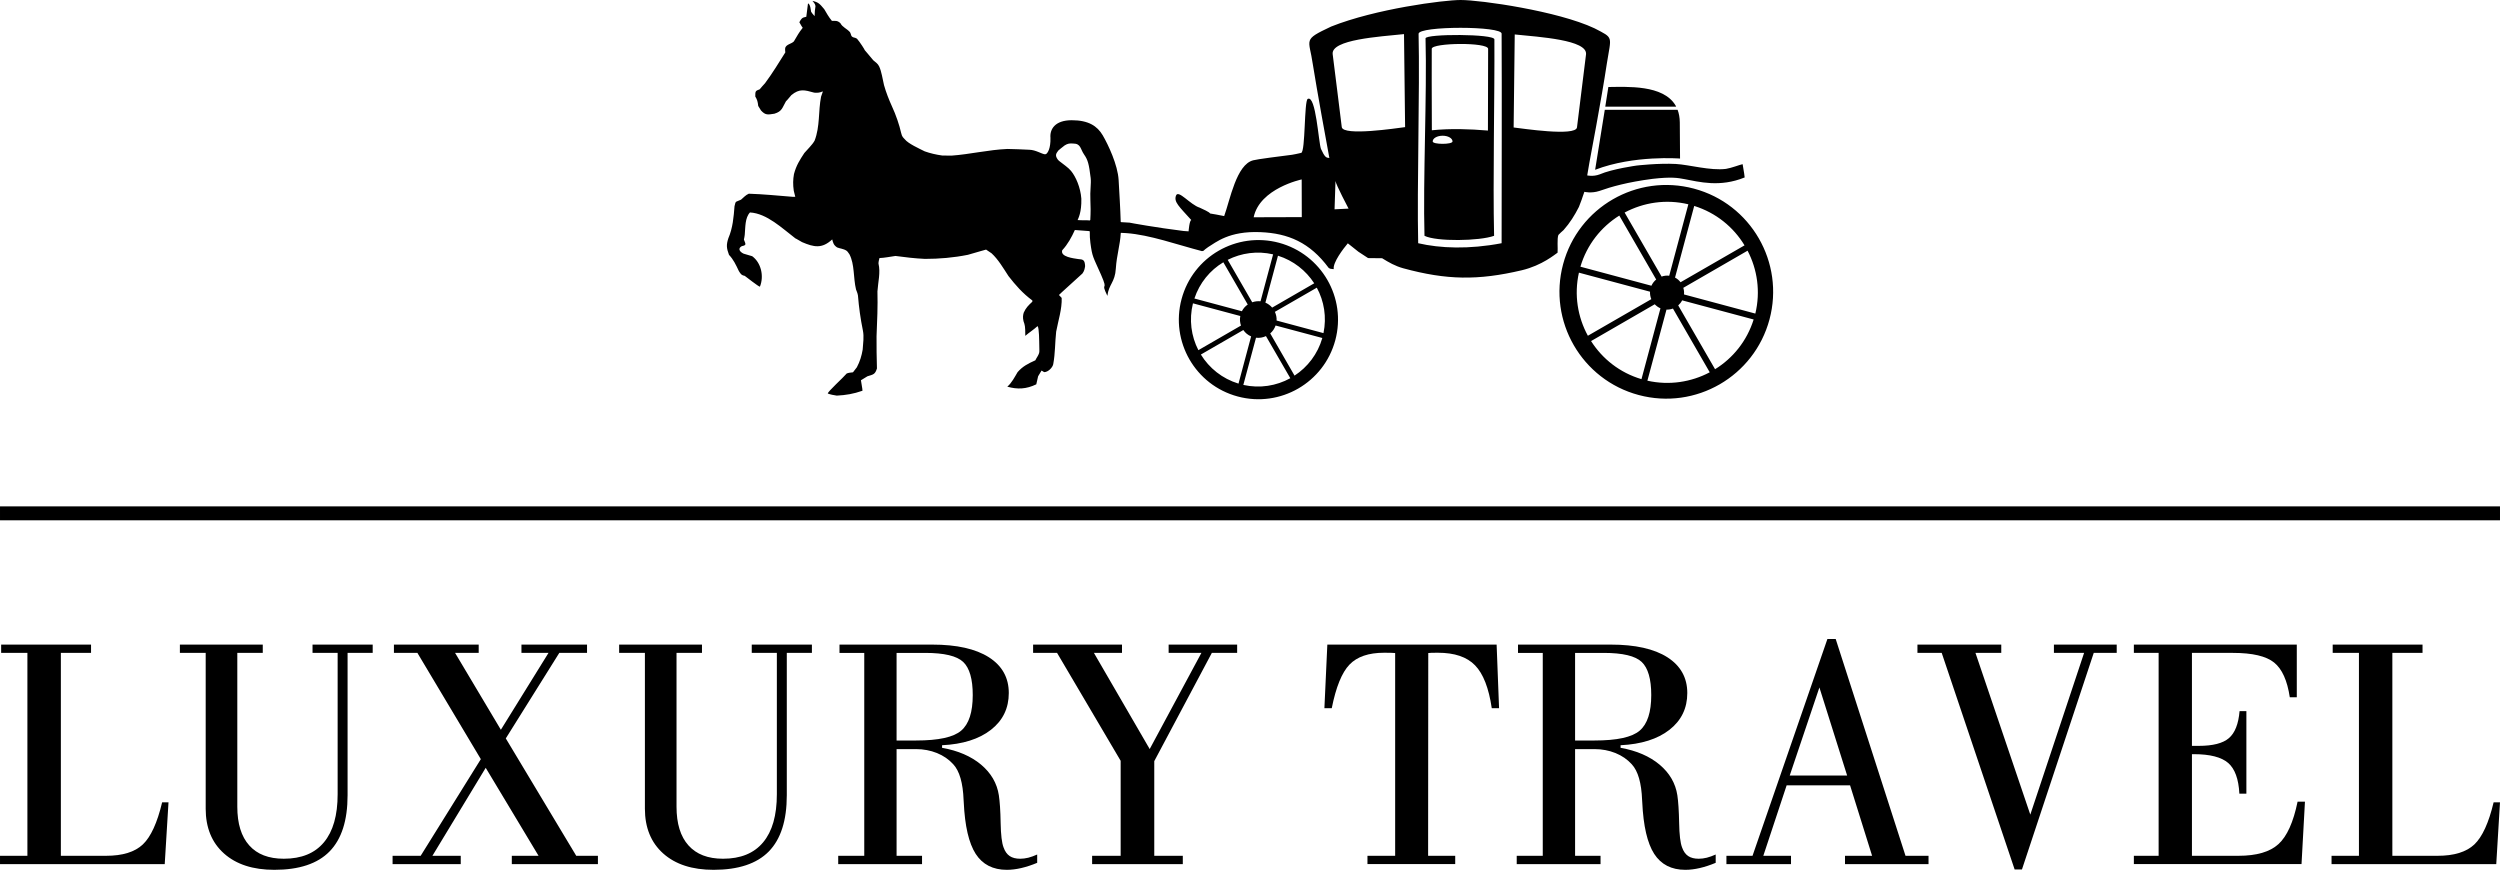 <?xml version="1.0" encoding="UTF-8"?>
<!DOCTYPE svg PUBLIC "-//W3C//DTD SVG 1.1//EN" "http://www.w3.org/Graphics/SVG/1.1/DTD/svg11.dtd">
<!-- Creator: CorelDRAW X7 -->
<svg xmlns="http://www.w3.org/2000/svg" xml:space="preserve" width="521.8mm" height="181.549mm" version="1.1" style="shape-rendering:geometricPrecision; text-rendering:geometricPrecision; image-rendering:optimizeQuality; fill-rule:evenodd; clip-rule:evenodd"
viewBox="0 0 50283 17495"
 xmlns:xlink="http://www.w3.org/1999/xlink">

 <g id="Warstwa_x0020_1">
  <g id="_2332661714272">
   <path  d="M0 17380l0 -167 551 0 0 -4081 -528 0 0 -167 1808 0 0 167 -607 0 0 4081 908 0c333,0 580,-76 740,-228 161,-152 291,-435 389,-848l128 0 -76 1243 -3313 0z"/>
   <path  d="M4137 16264l0 -3132 -519 0 0 -167 1667 0 0 167 -512 0 0 3093c0,341 80,601 240,779 159,179 391,268 695,268 355,0 624,-110 807,-330 184,-220 276,-542 276,-967l0 -2843 -505 0 0 -167 1210 0 0 167 -505 0 0 2863c0,508 -121,884 -363,1131 -241,246 -611,369 -1110,369 -429,0 -766,-109 -1012,-328 -246,-219 -369,-520 -369,-903z"/>
   <polygon  points="7896,17380 7896,17213 8461,17213 9671,15269 8395,13132 7923,13132 7923,12965 9628,12965 9628,13132 9153,13132 10074,14678 11032,13132 10488,13132 10488,12965 11807,12965 11807,13132 11249,13132 10173,14852 11590,17213 12026,17213 12026,17380 10294,17380 10294,17213 10832,17213 9769,15443 8697,17213 9267,17213 9267,17380 "/>
   <path  d="M12971 16264l0 -3132 -518 0 0 -167 1666 0 0 167 -512 0 0 3093c0,341 80,601 240,779 160,179 391,268 695,268 355,0 624,-110 807,-330 184,-220 276,-542 276,-967l0 -2843 -505 0 0 -167 1210 0 0 167 -505 0 0 2863c0,508 -121,884 -362,1131 -242,246 -612,369 -1111,369 -429,0 -766,-109 -1012,-328 -246,-219 -369,-520 -369,-903z"/>
   <path  d="M18033 14894l390 0c453,0 757,-66 910,-199 155,-133 232,-371 232,-715 0,-322 -64,-544 -192,-666 -128,-121 -382,-182 -763,-182l-577 0 0 1762zm-1174 2319l524 0 0 -4081 -498 0 0 -167 1866 0c492,0 872,85 1139,255 267,171 400,411 400,719 0,306 -120,553 -359,740 -240,187 -567,290 -983,310l0 52c322,57 583,170 784,338 201,169 321,374 358,617 19,127 32,311 36,553 4,241 24,407 59,496 28,79 69,137 123,173 53,36 124,54 212,54 52,0 107,-7 164,-21 56,-15 115,-36 177,-64l0 167c-110,46 -216,81 -319,105 -102,24 -200,36 -291,36 -280,0 -489,-107 -627,-321 -138,-215 -218,-560 -240,-1037 0,-11 -1,-26 -3,-46 -13,-343 -82,-583 -207,-718 -89,-99 -199,-174 -329,-227 -130,-52 -271,-79 -422,-79l-390 0 0 2146 512 0 0 167 -1686 0 0 -167z"/>
   <polygon  points="21966,17380 21966,17213 22540,17213 22540,15302 21261,13132 20779,13132 20779,12965 22567,12965 22567,13132 22002,13132 23124,15066 24164,13132 23505,13132 23505,12965 24883,12965 24883,13132 24374,13132 23216,15309 23216,17213 23790,17213 23790,17380 "/>
   <path  d="M27504 17380l0 -167 557 0 0 -4078c-28,-2 -58,-4 -88,-5 -31,-1 -76,-1 -135,-1 -310,0 -542,79 -695,238 -153,158 -272,451 -357,877l-148 0 59 -1279 3405 0 49 1279 -147 0c-59,-404 -171,-692 -335,-861 -164,-170 -413,-254 -748,-254 -57,0 -98,0 -125,1 -26,1 -49,3 -69,5l-3 4078 545 0 0 167 -1765 0z"/>
   <path  d="M31680 14894l390 0c453,0 756,-66 910,-199 155,-133 232,-371 232,-715 0,-322 -64,-544 -192,-666 -128,-121 -382,-182 -763,-182l-577 0 0 1762zm-1174 2319l524 0 0 -4081 -498 0 0 -167 1866 0c492,0 872,85 1139,255 266,171 400,411 400,719 0,306 -120,553 -359,740 -240,187 -567,290 -983,310l0 52c322,57 583,170 784,338 201,169 321,374 358,617 19,127 31,311 36,553 4,241 24,407 59,496 28,79 69,137 123,173 53,36 124,54 211,54 53,0 108,-7 164,-21 57,-15 116,-36 178,-64l0 167c-110,46 -216,81 -319,105 -102,24 -200,36 -292,36 -279,0 -488,-107 -626,-321 -138,-215 -218,-560 -240,-1037 0,-11 -1,-26 -3,-46 -13,-343 -82,-583 -207,-718 -89,-99 -199,-174 -329,-227 -130,-52 -271,-79 -422,-79l-390 0 0 2146 512 0 0 167 -1686 0 0 -167z"/>
   <path  d="M35997 15599l1155 0 -558 -1772 -597 1772zm-1273 1781l0 -167 525 0 1506 -4360 167 0 1404 4360 463 0 0 167 -1680 0 0 -167 545 0 -443 -1417 -1276 0 -469 1417 557 0 0 167 -1299 0z"/>
   <polygon  points="40521,17488 39054,13132 38566,13132 38566,12965 40252,12965 40252,13132 39733,13132 40836,16385 41918,13132 41311,13132 41311,12965 42574,12965 42574,13132 42112,13132 40668,17488 "/>
   <path  d="M42919 17380l0 -167 498 0 0 -4081 -498 0 0 -167 3277 0 0 1059 -141 0c-50,-336 -155,-569 -315,-698 -160,-129 -435,-194 -827,-194l-826 0 0 1870 134 0c287,0 490,-52 610,-156 121,-104 192,-285 214,-543l137 0 0 1660 -141 0c-15,-295 -91,-501 -226,-618 -136,-117 -366,-176 -692,-176l-36 0 0 2044 935 0c365,0 633,-78 805,-235 172,-156 300,-441 385,-854l148 0 -69 1256 -3372 0z"/>
   <path  d="M46895 17380l0 -167 551 0 0 -4081 -528 0 0 -167 1807 0 0 167 -607 0 0 4081 909 0c332,0 579,-76 740,-228 160,-152 290,-435 388,-848l128 0 -75 1243 -3313 0z"/>
   <path  d="M30057 792c0,-113 -1385,-114 -1385,-20 31,1123 -53,2845 -21,3971 239,120 1108,106 1400,0 -26,-1120 13,-2824 6,-3951zm-1241 2053c0,-64 90,-115 200,-115 110,0 199,51 199,115 0,64 -399,64 -399,0zm1111 -219c-374,-31 -745,-44 -1128,-6 -2,-484 -5,-1517 -2,-1639 4,-122 1134,-136 1134,2 0,3 -2,1151 -4,1643zm5123 676c-64,13 -219,76 -336,95 -316,39 -739,-84 -1007,-99 -350,-19 -789,32 -789,32 0,0 -486,66 -746,178 -131,49 -248,20 -248,20l45 -263c0,0 249,-1309 349,-1982 89,-569 147,-509 -248,-714 -743,-349 -2288,-569 -2692,-569 -340,0 -1711,178 -2604,534 -585,276 -443,236 -368,765 88,550 262,1504 332,1881l-15 -5c-53,-2 -83,-24 -154,-180 -50,-131 -101,-1089 -266,-1006 -74,38 -45,1063 -132,1086 -111,24 -111,26 -184,38 -211,26 -716,91 -781,111 -339,85 -465,796 -584,1122 -533,-108 -62,24 -492,-169 -191,-59 -430,-370 -477,-243 -47,128 60,217 308,492 -38,5 -55,227 -55,227 0,0 -58,-3 -101,-7 -540,-67 -1077,-164 -1087,-168l-170 -10 -7 -7c-7,-259 -29,-606 -42,-841 -17,-303 -210,-711 -320,-899 -110,-187 -287,-303 -623,-303 -336,0 -444,180 -428,355 5,219 -57,298 -80,320l-27 11c-68,-5 -187,-89 -318,-92 -147,-5 -299,-16 -441,-16 -377,16 -756,108 -1123,134 -64,0 -127,-2 -187,-2 -124,-17 -244,-45 -353,-84 -110,-55 -334,-156 -400,-242 -31,-35 -56,-45 -75,-131 -34,-153 -103,-359 -184,-532 -59,-130 -120,-284 -160,-428 -31,-128 -48,-271 -98,-376 -28,-58 -70,-81 -118,-123 -95,-109 -141,-173 -171,-203 2,-6 -94,-159 -157,-231 -11,-5 -23,-13 -35,-17 -102,-19 -71,-57 -106,-115 -67,-74 -150,-98 -191,-178 -59,-59 -105,-48 -172,-48 -65,-78 -108,-157 -154,-235 -88,-105 -116,-140 -237,-167 19,24 54,56 61,104 -10,63 -18,132 -18,202 -30,-33 -55,-61 -70,-87 -10,-69 -15,-117 -47,-163 -11,-2 -11,-2 -17,2 -12,88 -22,174 -33,261 -91,16 -101,42 -140,110 31,48 27,56 68,112 -85,107 -98,141 -178,274 -52,52 -143,55 -172,124 -10,23 0,97 0,97 -130,207 -261,422 -408,620 -38,42 -73,80 -107,122 -89,32 -89,39 -89,145 39,66 49,101 59,190 17,30 36,59 56,91 89,96 132,87 270,65 157,-48 157,-121 232,-250 15,-13 15,-13 109,-124 163,-134 263,-104 461,-49 58,4 104,4 167,-25 2,3 2,3 4,5 -10,32 -21,65 -35,100 -58,293 -19,598 -130,885 -48,87 -143,173 -206,248 -94,143 -163,250 -209,424 -20,110 -22,212 -4,336 8,40 19,81 30,121 -15,0 -30,0 -46,1 -297,-24 -598,-54 -889,-63 -65,28 -102,75 -156,120 -107,52 -105,12 -131,132 -17,218 -34,435 -124,644 -43,133 -38,197 13,334 89,93 137,196 198,325 31,47 45,84 118,97 28,19 278,218 306,218 87,-216 22,-483 -155,-613 -58,-18 -117,-36 -173,-51 -81,-38 -122,-104 -37,-151 104,-20 76,-42 43,-133 7,-33 14,-64 17,-96 14,-153 3,-340 105,-449 341,19 650,321 913,521 7,0 16,9 135,76 239,102 400,137 606,-55 18,65 25,112 98,161 50,22 129,26 189,66 26,16 40,50 60,73 106,205 75,468 132,707 12,37 31,70 39,122 19,237 50,461 100,707 24,119 4,251 -5,380 -21,124 -54,237 -117,356 -26,33 -52,68 -78,101 -46,6 -89,8 -126,24 -72,86 -381,363 -381,403 53,20 115,33 181,42 182,-9 337,-35 517,-98 0,-22 0,-22 -31,-211 44,-28 87,-54 131,-80 120,-37 153,-37 191,-157 -8,-215 -8,-441 -8,-648 13,-307 26,-606 18,-902 12,-189 65,-378 21,-561 0,-38 11,-76 20,-110 100,-3 213,-27 321,-42 194,26 394,50 594,59 287,0 574,-24 863,-82 241,-68 339,-100 366,-105 57,37 57,37 110,74 135,124 235,296 341,459 142,182 281,343 481,491 -3,2 -1,22 -1,24 -78,72 -129,121 -174,221 -15,53 -21,95 -4,171 28,79 36,99 36,295 84,-73 153,-112 247,-196 32,33 32,284 35,427 -2,38 6,77 -4,115 -16,52 -52,95 -76,146 -148,67 -255,121 -357,238 -54,91 -120,220 -207,292 205,58 383,50 583,-47 11,-53 24,-108 37,-162 22,-39 45,-76 69,-115 18,11 35,21 53,32 78,0 169,-92 182,-160 41,-221 35,-440 59,-654 42,-225 119,-458 111,-679 -20,-19 -37,-39 -55,-59 3,-6 3,-6 472,-432 37,-49 46,-95 54,-148 -6,-124 -37,-137 -141,-143 -86,-14 -363,-42 -319,-177 110,-118 189,-263 254,-407 48,2 207,15 291,22l9 10c-1,76 2,152 12,224 39,292 50,271 215,645 165,375 -28,100 127,424 27,-236 154,-269 170,-550 17,-269 87,-476 99,-711l4 -7 111 6c474,35 1013,231 1518,362l28 -5c23,-22 56,-48 96,-76 157,-94 418,-327 1051,-301 561,23 996,209 1373,718 0,0 21,15 28,17 18,6 75,9 75,9 -22,-133 196,-416 283,-519 71,56 143,113 214,170 63,41 127,84 194,127 94,0 187,3 282,3 136,84 261,157 425,202 872,238 1504,247 2383,40 413,-98 675,-325 721,-354 8,-88 -13,-276 16,-356 32,-33 67,-67 104,-98 130,-147 222,-295 309,-466 66,-179 58,-145 76,-207 27,-77 34,-97 34,-97 0,0 137,36 301,-17 239,-85 565,-178 1073,-244 377,-43 507,-19 634,5 300,55 714,171 1216,-33 0,-10 -14,-120 -41,-267zm-13121 1123l-10 9c-57,-8 -187,0 -245,-8 11,-30 82,-150 75,-430 -17,-229 -113,-444 -207,-558 -54,-67 -152,-131 -241,-202l-23 -23c-76,-100 -21,-139 9,-186 29,-28 47,-38 126,-102 61,-38 99,-44 171,-38 158,0 143,110 220,220 77,111 98,189 133,475 13,106 -16,261 -6,446 6,102 7,244 -2,397zm3286 -55c122,-583 966,-761 966,-761l2 758c-713,1 -388,1 -968,3zm1627 -160l19 -569c8,72 263,555 263,555l-282 14zm145 -1654c-61,-519 -121,-952 -183,-1468 -32,-292 935,-350 1435,-402 7,563 14,1303 22,1871 -162,20 -1248,186 -1274,-1zm3215 2336c-658,126 -1235,103 -1678,0 -26,-1140 35,-3071 8,-4211 -8,-162 1699,-162 1670,0 7,1175 0,2933 0,4211zm1516 -2329c-27,186 -1112,19 -1274,1 7,-569 14,-1309 22,-1871 499,51 1466,109 1434,400 -61,518 -121,951 -182,1470zm1982 -443c-249,-419 -974,-373 -1351,-370 -5,36 -29,185 -60,383 -1,4 -2,8 -2,13l1426 0c-4,-8 -8,-18 -13,-26zm86 341c-1,-97 -17,-180 -44,-252l-1465 0c-1,2 -1,5 -1,7 -65,403 -152,953 -193,1199 781,-301 1708,-226 1708,-226 0,0 -2,-257 -5,-728zm-8061 2422c-854,-228 -1731,278 -1960,1132 -229,854 277,1732 1131,1960 854,229 1732,-278 1961,-1132 229,-854 -278,-1730 -1132,-1960zm894 1817l-943 -253c4,-61 -10,-121 -34,-175l843 -486c147,270 201,592 134,914zm-186 -1002l-846 489c-37,-43 -83,-77 -136,-100l253 -944c311,98 563,299 729,555zm-827 -582l-253 944c-57,-6 -114,1 -167,20l-493 -854c274,-138 594,-184 913,-110zm-1001 159l491 850c-50,34 -90,80 -118,135l-955 -256c104,-315 315,-569 582,-729zm-611 826l952 255c-13,67 -7,133 14,192l-857 495c-144,-280 -191,-612 -109,-942zm159 1030l854 -493c38,56 92,101 157,128l-254 950c-327,-100 -590,-313 -757,-585zm854 611l255 -949c70,8 140,-4 200,-33l490 847c-279,154 -613,209 -945,135zm1030 -187l-489 -849c48,-41 86,-95 108,-159l940 251c-93,323 -297,586 -559,757zm8034 -3761c-1147,-307 -2325,373 -2632,1519 -307,1146 373,2325 1520,2632 1146,307 2323,-374 2631,-1520 307,-1146 -373,-2325 -1519,-2631zm5 348c439,137 790,426 1012,793l-1287 742c-29,-38 -66,-71 -111,-94l386 -1441zm-118 -33l-385 1437c-54,-7 -105,0 -153,17l-744 -1288c381,-203 832,-274 1282,-166zm-1389 227l742 1286c-40,33 -74,76 -96,125l-1428 -383c131,-443 416,-799 782,-1028zm-812 1148l1430 383c-3,52 7,104 26,150l-1276 736c-205,-375 -280,-822 -180,-1269zm244 1376l1281 -740c32,33 70,62 115,81l-382 1425c-436,-129 -787,-409 -1014,-766zm1133 797l384 -1430c45,2 89,-6 130,-21l740 1282c-372,197 -814,268 -1254,169zm1361 -231l-741 -1283c32,-29 59,-63 79,-102l1438 385c-135,431 -416,778 -776,1000zm810 -1119l-1435 -385c5,-46 0,-91 -14,-133l1293 -747c196,376 263,822 156,1265z"/>
   <polygon  points="50283,10465 0,10465 0,10185 50283,10185 "/>
  </g>
 </g>
</svg>

